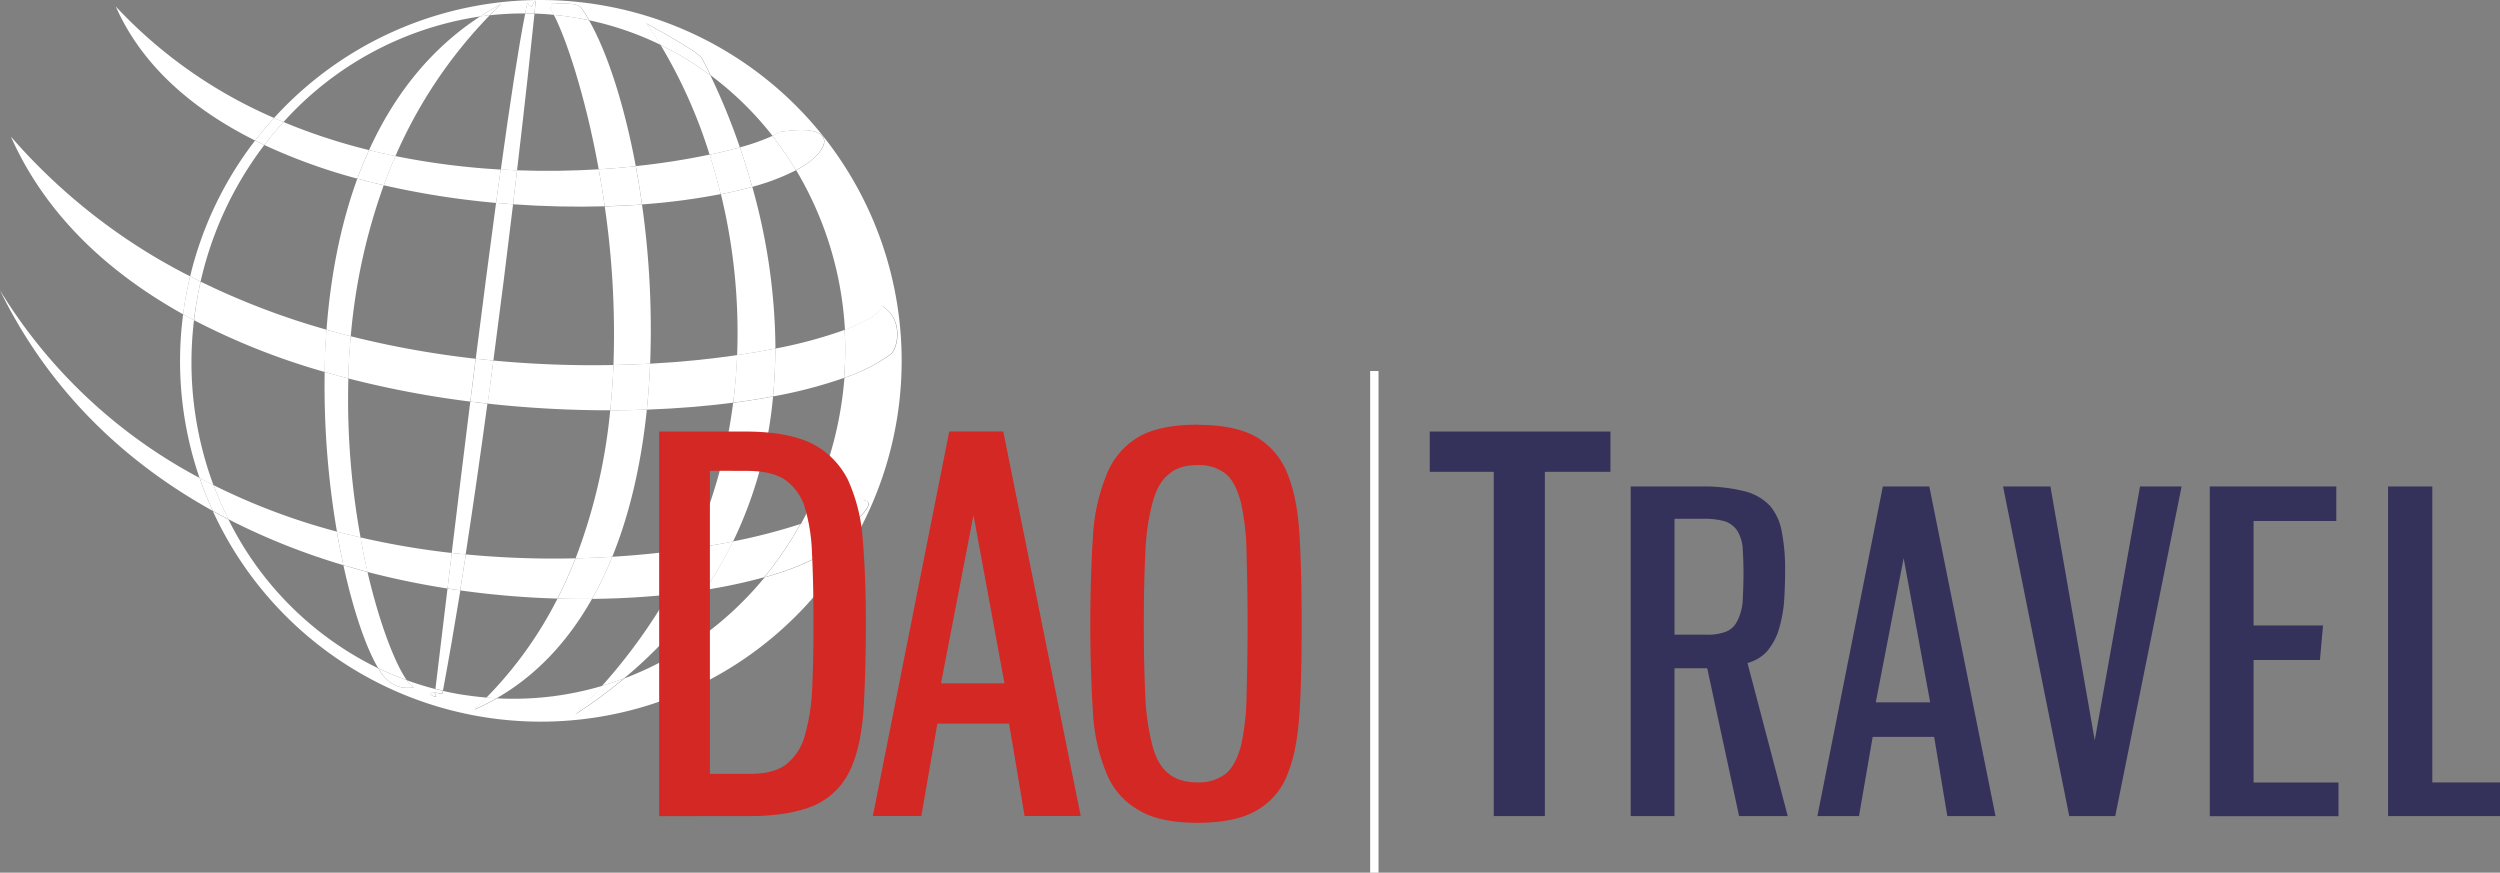 <svg id="Ebene_1" data-name="Ebene 1" xmlns="http://www.w3.org/2000/svg" viewBox="0 0 717.65 250.5"><rect x="0" y="0" width="717.65" height="250.5" fill="#808080" stroke="none"/><defs><style>.cls-1{fill:#fff;}.cls-2{fill:#d42824;}.cls-3{fill:#34315a;}</style></defs><title>logo_white</title><path class="cls-1" d="M117.69,264.2c-1-.55-2.09-1.12-3.12-1.7a103.13,103.13,0,0,0,4.72,47c1.34.71,2.67,1.41,4,2.08A101.42,101.42,0,0,1,117.69,264.2Z" transform="translate(-62 -172.28)"/><path class="cls-1" d="M137.87,213.9c-.88-.42-1.77-.84-2.64-1.28a103,103,0,0,0-18.65,39c1,.51,2,1,3,1.51A101.79,101.79,0,0,1,137.87,213.9Z" transform="translate(-62 -172.28)"/><path class="cls-1" d="M235.25,173.87a103.46,103.46,0,0,0-94.58,32.27c.9.4,1.8.79,2.71,1.17A94.48,94.48,0,0,1,199.87,177c1.92-1.25,3.9-2.45,6-3.56-1.11,1.06-2.19,2.14-3.24,3.22a89.77,89.77,0,0,1,10.14-.52c.21-1.07.41-2.07.61-3,2.06,2.34,1,0,2.41-.57-.09,1-.21,2.17-.35,3.6,1.85.06,3.7.18,5.56.37-.34-.65-.66-1.19-.94-1.62,0-2.4,1.24-1.62,2.85-1.62,2.21,0,5.05,0,6,1.25a39.27,39.27,0,0,1,2.25,3.56,89.12,89.12,0,0,1,20.53,7.08c-1.39-2.26-2.78-4.34-4.16-6.22-.13-.08-.15-.11-.05-.07l.05.07c1.35.85,15,8.05,16.1,10.22q1.17,2.25,2.36,4.7a93.42,93.42,0,0,1,17.79,17.41,14.7,14.7,0,0,0,2.05-1.13c12.77-2,13.6,1.84,12.42,4.24s-3.88,4.7-7.7,6.74a100.05,100.05,0,0,1,14,45.83c6.09-2.28,9.9-4.64,10.83-6.75,6.14,3.8,4.42,12.17,2.3,13.8a50.64,50.64,0,0,1-13.28,6.72c-.26,3.32-.68,6.66-1.27,10a103.15,103.15,0,0,1-11.25,32c6.85-2.27,11.74-4.61,14.08-6.67,12.76-2-.93,7.37-2.11,9.77-2.2,4.45-10.31,8.82-22.36,12.18a96.48,96.48,0,0,1-40.27,29,146.4,146.4,0,0,1-14.06,10.33c2.75-2.71,5.33-5.45,7.79-8.22a89.33,89.33,0,0,1-30.31,3.6,67.8,67.8,0,0,1-6.48,3.29c1.23-1.14,2.42-2.31,3.58-3.49-2.64-.23-5.29-.57-8-1-1.54-.27-3.06-.58-4.57-.93-.06.3-.11.6-.17.9a17.62,17.62,0,0,0-2.12-.36l0,.35c1.66,2.08-3.86-.76,0-.35,0-.34.09-.7.13-1.06q-4.2-1.08-8.22-2.54a7.06,7.06,0,0,0,2,2.11c-3.13.29-4.78-.11-7-1.64a13.07,13.07,0,0,1-3.21-3.89,93.57,93.57,0,0,1-43-42.73q-2.26-1.17-4.48-2.4A103.57,103.57,0,1,0,235.25,173.87Z" transform="translate(-62 -172.28)"/><path class="cls-1" d="M95.24,174.15c7.48,16.94,22,29.49,40,38.47q2.6-3.36,5.44-6.48A135.64,135.64,0,0,1,95.24,174.15Z" transform="translate(-62 -172.28)"/><path class="cls-1" d="M298.18,214.41c1.18-2.4.35-6.25-12.42-4.24a14.7,14.7,0,0,1-2.05,1.13,97,97,0,0,1,6.77,9.85C294.3,219.11,297,216.85,298.18,214.41Z" transform="translate(-62 -172.28)"/><path class="cls-1" d="M143.38,207.31c-.91-.38-1.81-.77-2.71-1.17q-2.85,3.12-5.44,6.48c.87.44,1.76.86,2.64,1.28Q140.5,210.47,143.38,207.31Z" transform="translate(-62 -172.28)"/><path class="cls-1" d="M164.58,223.56c1-2.78,2.15-5.51,3.36-8.19a169.41,169.41,0,0,1-24.56-8.06q-2.88,3.16-5.51,6.59A162.86,162.86,0,0,0,164.58,223.56Z" transform="translate(-62 -172.28)"/><path class="cls-1" d="M204.4,230.53l1.32-9.58a211.27,211.27,0,0,1-30.2-3.87c-1.22,2.77-2.33,5.57-3.36,8.38A240.15,240.15,0,0,0,204.4,230.53Z" transform="translate(-62 -172.28)"/><path class="cls-1" d="M268.88,228c-.95-3.91-2-7.7-3.18-11.34a208.64,208.64,0,0,1-21.19,3.3q1,5.33,1.79,11A190,190,0,0,0,268.88,228Z" transform="translate(-62 -172.28)"/><path class="cls-1" d="M277.91,225.92a63.7,63.7,0,0,0,12.57-4.77,97,97,0,0,0-6.77-9.85,60.47,60.47,0,0,1-9.32,3.28C275.64,218.22,276.83,222,277.91,225.92Z" transform="translate(-62 -172.28)"/><path class="cls-1" d="M235.6,231.5c-.52-3.65-1.1-7.2-1.73-10.62-7.39.45-15.26.59-23.44.29q-.56,4.74-1.15,9.75C218.29,231.56,227.16,231.74,235.6,231.5Z" transform="translate(-62 -172.28)"/><path class="cls-1" d="M116.58,251.61A169.55,169.55,0,0,1,65.13,211.5c9.87,22.23,27.66,38.88,49.44,51,.2-1.54.43-3.08.7-4.62Q115.84,254.7,116.58,251.61Z" transform="translate(-62 -172.28)"/><path class="cls-1" d="M118.56,258.21c.3-1.71.65-3.41,1-5.09-1-.49-2-1-3-1.51q-.73,3.09-1.31,6.27c-.27,1.54-.5,3.08-.7,4.62,1,.58,2.07,1.15,3.12,1.7Q118,261.21,118.56,258.21Z" transform="translate(-62 -172.28)"/><path class="cls-1" d="M304.31,280.75A50.64,50.64,0,0,0,317.59,274c2.12-1.63,3.84-10-2.3-13.8-.93,2.11-4.74,4.47-10.83,6.75A100.65,100.65,0,0,1,304.31,280.75Z" transform="translate(-62 -172.28)"/><path class="cls-1" d="M197,287.56c.51-4.08,1-8.19,1.55-12.3a269.77,269.77,0,0,1-35.88-6.46c-.37,4.08-.6,8.12-.72,12.11A280.71,280.71,0,0,0,197,287.56Z" transform="translate(-62 -172.28)"/><path class="cls-1" d="M247.68,289.87c8.74-.31,17.06-1,24.78-2,.59-4.6,1-9.15,1.14-13.65-7.61,1.11-16,2-25,2.46C248.44,281.09,248.14,285.49,247.68,289.87Z" transform="translate(-62 -172.28)"/><path class="cls-1" d="M237.17,290.06q.68-6.53.93-13a304.79,304.79,0,0,1-34.47-1.28c-.54,4.1-1.09,8.23-1.65,12.36A318,318,0,0,0,237.17,290.06Z" transform="translate(-62 -172.28)"/><path class="cls-1" d="M283.91,286.07a131.8,131.8,0,0,0,20.4-5.32,100.65,100.65,0,0,0,.15-13.77,131.21,131.21,0,0,1-19.9,5.36C284.56,276.89,284.35,281.48,283.91,286.07Z" transform="translate(-62 -172.28)"/><path class="cls-1" d="M155.73,266.92a214.75,214.75,0,0,1-36.14-13.8c-.38,1.68-.73,3.38-1,5.09q-.53,3-.87,6a198.69,198.69,0,0,0,37.48,14.85Q155.29,273,155.73,266.92Z" transform="translate(-62 -172.28)"/><path class="cls-1" d="M62,255.63c14.27,29.15,36.17,49.52,61.09,63.31a101.08,101.08,0,0,1-3.8-9.47A148.62,148.62,0,0,1,62,255.63Z" transform="translate(-62 -172.28)"/><path class="cls-1" d="M303.76,325.81c1.18-2.4,14.87-11.78,2.11-9.77-2.34,2.06-7.23,4.4-14.08,6.67A100.67,100.67,0,0,1,281.4,338C293.45,334.63,301.56,330.26,303.76,325.81Z" transform="translate(-62 -172.28)"/><path class="cls-1" d="M123.31,311.55c-1.35-.67-2.68-1.37-4-2.08a101.08,101.08,0,0,0,3.8,9.47q2.22,1.23,4.48,2.4A99.13,99.13,0,0,1,123.31,311.55Z" transform="translate(-62 -172.28)"/><path class="cls-1" d="M195.73,331.43c-.54,3.49-1.09,6.94-1.63,10.33A253.5,253.5,0,0,0,222,344.11c1.93-3.77,3.65-7.63,5.19-11.56A266.37,266.37,0,0,1,195.73,331.43Z" transform="translate(-62 -172.28)"/><path class="cls-1" d="M264.35,341.62a151.18,151.18,0,0,0,17-3.63,100.67,100.67,0,0,0,10.39-15.28,167.21,167.21,0,0,1-19.36,5A113.76,113.76,0,0,1,264.35,341.62Z" transform="translate(-62 -172.28)"/><path class="cls-1" d="M237.76,332.11a104.48,104.48,0,0,1-5.82,12.09c7.69-.08,15-.51,21.92-1.22q3.79-6.59,6.79-13.24C253.54,330.79,245.87,331.62,237.76,332.11Z" transform="translate(-62 -172.28)"/><path class="cls-1" d="M165.47,326.55c.62,3.46,1.31,6.76,2,9.91a233.41,233.41,0,0,0,23,4.76q.58-4.89,1.23-10.2A231,231,0,0,1,165.47,326.55Z" transform="translate(-62 -172.28)"/><path class="cls-1" d="M158.69,324.88a185.39,185.39,0,0,1-35.38-13.33,99.13,99.13,0,0,0,4.26,9.79,191.47,191.47,0,0,0,33,13.17C159.9,331.44,159.27,328.22,158.69,324.88Z" transform="translate(-62 -172.28)"/><path class="cls-1" d="M263.56,189.19c-1.14-2.17-14.75-9.37-16.1-10.22,1.38,1.88,2.77,4,4.16,6.22a89.88,89.88,0,0,1,14.3,8.7Q264.74,191.45,263.56,189.19Z" transform="translate(-62 -172.28)"/><path class="cls-1" d="M247.46,179l-.05-.07C247.31,178.86,247.33,178.89,247.46,179Z" transform="translate(-62 -172.28)"/><path class="cls-1" d="M227.07,377.34A146.4,146.4,0,0,0,241.13,367q-3.09,1.17-6.27,2.11C232.4,371.89,229.82,374.63,227.07,377.34Z" transform="translate(-62 -172.28)"/><path class="cls-1" d="M274.39,214.58a189.22,189.22,0,0,0-8.47-20.69,89.88,89.88,0,0,0-14.3-8.7A144.34,144.34,0,0,1,265.7,216.7C268.91,216,271.83,215.3,274.39,214.58Z" transform="translate(-62 -172.28)"/><path class="cls-1" d="M264.35,341.62c-3.35.52-6.85,1-10.49,1.36a159.16,159.16,0,0,1-19,26.14q3.18-.94,6.27-2.11A122.75,122.75,0,0,0,264.35,341.62Z" transform="translate(-62 -172.28)"/><path class="cls-1" d="M260.65,329.74c4.13-.62,8.07-1.3,11.78-2a120.52,120.52,0,0,0,11.48-41.63c-3.63.68-7.46,1.28-11.45,1.8A147.33,147.33,0,0,1,260.65,329.74Z" transform="translate(-62 -172.28)"/><path class="cls-1" d="M273.6,274.22q5.81-.86,11-1.88a174.71,174.71,0,0,0-6.65-46.42c-2.79.78-5.81,1.49-9,2.12A167.61,167.61,0,0,1,273.6,274.22Z" transform="translate(-62 -172.28)"/><path class="cls-1" d="M277.91,225.92c-1.08-3.91-2.27-7.7-3.52-11.34-2.56.72-5.48,1.44-8.69,2.12,1.16,3.64,2.23,7.43,3.18,11.34C272.1,227.41,275.12,226.7,277.91,225.92Z" transform="translate(-62 -172.28)"/><path class="cls-1" d="M272.46,287.87c4-.52,7.82-1.12,11.45-1.8.44-4.59.65-9.18.65-13.73q-5.15,1-11,1.88C273.42,278.72,273.05,283.27,272.46,287.87Z" transform="translate(-62 -172.28)"/><path class="cls-1" d="M253.86,343c3.64-.38,7.14-.84,10.49-1.36a113.76,113.76,0,0,0,8.08-13.92c-3.71.74-7.65,1.42-11.78,2Q257.65,336.39,253.86,343Z" transform="translate(-62 -172.28)"/><path class="cls-1" d="M198.07,376a67.8,67.8,0,0,0,6.48-3.29c-1-.05-1.93-.12-2.9-.2C200.49,373.7,199.3,374.87,198.07,376Z" transform="translate(-62 -172.28)"/><path class="cls-1" d="M231.09,178.11a39.27,39.27,0,0,0-2.25-3.56c-.9-1.27-3.74-1.24-6-1.25-1.61,0-2.88-.78-2.85,1.62.28.43.6,1,.94,1.62q3.45.33,6.92.94C229,177.67,230,177.88,231.09,178.11Z" transform="translate(-62 -172.28)"/><path class="cls-1" d="M237.17,290.06a161.66,161.66,0,0,1-9.94,42.49q5.37-.12,10.53-.44c5.25-12.92,8.39-27.39,9.92-42.24C244.24,290,240.73,290.05,237.17,290.06Z" transform="translate(-62 -172.28)"/><path class="cls-1" d="M231.94,344.2q-4.87.06-9.9-.09a113.92,113.92,0,0,1-20.39,28.41c1,.08,1.94.15,2.9.2C216.28,366,225.24,356.05,231.94,344.2Z" transform="translate(-62 -172.28)"/><path class="cls-1" d="M244.51,220c-3.32-17.79-8.2-32.75-13.42-41.89-1.05-.23-2.12-.44-3.19-.63q-3.47-.61-6.92-.94c3.33,6.3,9,22.81,12.89,44.34C237.55,220.66,241.1,220.36,244.51,220Z" transform="translate(-62 -172.28)"/><path class="cls-1" d="M238.1,277.06c3.58-.07,7.1-.2,10.53-.38A256.16,256.16,0,0,0,246.3,231q-5.22.38-10.7.54A253.31,253.31,0,0,1,238.1,277.06Z" transform="translate(-62 -172.28)"/><path class="cls-1" d="M246.3,231q-.8-5.62-1.79-11c-3.41.36-7,.66-10.64.88.63,3.42,1.21,7,1.73,10.62Q241.08,231.33,246.3,231Z" transform="translate(-62 -172.28)"/><path class="cls-1" d="M247.68,289.87c.46-4.38.76-8.78.95-13.19-3.43.18-6.95.31-10.53.38q-.25,6.46-.93,13C240.73,290.05,244.24,290,247.68,289.87Z" transform="translate(-62 -172.28)"/><path class="cls-1" d="M227.23,332.55c-1.54,3.93-3.26,7.79-5.19,11.56q5,.15,9.9.09a104.48,104.48,0,0,0,5.82-12.09Q232.6,332.42,227.23,332.55Z" transform="translate(-62 -172.28)"/><path class="cls-1" d="M205.85,173.42c-2.08,1.11-4.06,2.31-6,3.56.91-.13,1.82-.24,2.74-.34C203.66,175.56,204.74,174.48,205.85,173.42Z" transform="translate(-62 -172.28)"/><path class="cls-1" d="M173.79,368c2.19,1.53,3.84,1.93,7,1.64a7.06,7.06,0,0,1-2-2.11,87.87,87.87,0,0,1-8.17-3.42A13.07,13.07,0,0,0,173.79,368Z" transform="translate(-62 -172.28)"/><path class="cls-1" d="M167.94,215.37c2.53.63,5.05,1.19,7.58,1.71a135.17,135.17,0,0,1,27.09-40.44c-.92.1-1.83.21-2.74.34C185.22,186.5,174.93,200,167.94,215.37Z" transform="translate(-62 -172.28)"/><path class="cls-1" d="M160.57,334.51c2.93,13.42,6.62,23.95,10,29.56a87.87,87.87,0,0,0,8.17,3.42c-3.24-4.61-7.71-15.81-11.24-31Q164,335.55,160.57,334.51Z" transform="translate(-62 -172.28)"/><path class="cls-1" d="M162.69,268.8a170.35,170.35,0,0,1,9.47-43.34c-2.55-.59-5.07-1.22-7.58-1.9-5,13.69-7.73,28.55-8.85,43.36Q159.21,267.91,162.69,268.8Z" transform="translate(-62 -172.28)"/><path class="cls-1" d="M162,280.91c-2.28-.59-4.54-1.2-6.8-1.86a247.23,247.23,0,0,0,3.52,45.83c2.26.6,4.52,1.14,6.78,1.67A221.76,221.76,0,0,1,162,280.91Z" transform="translate(-62 -172.28)"/><path class="cls-1" d="M175.52,217.08c-2.53-.52-5.05-1.08-7.58-1.71-1.21,2.68-2.34,5.41-3.36,8.19,2.51.68,5,1.31,7.58,1.9C173.19,222.65,174.3,219.85,175.52,217.08Z" transform="translate(-62 -172.28)"/><path class="cls-1" d="M162.69,268.8q-3.48-.89-7-1.88-.45,6.09-.56,12.13c2.26.66,4.52,1.27,6.8,1.86C162.09,276.92,162.32,272.88,162.69,268.8Z" transform="translate(-62 -172.28)"/><path class="cls-1" d="M158.69,324.88c.58,3.34,1.21,6.56,1.88,9.63q3.47,1,6.94,1.95c-.73-3.15-1.42-6.45-2-9.91C163.21,326,161,325.48,158.69,324.88Z" transform="translate(-62 -172.28)"/><path class="cls-1" d="M215.77,172.57c-1.36.6-.35,2.91-2.41.57-.2.91-.4,1.91-.61,3,.89,0,1.78,0,2.67,0C215.56,174.74,215.68,173.53,215.77,172.57Z" transform="translate(-62 -172.28)"/><path class="cls-1" d="M186.84,371.09a17.62,17.62,0,0,1,2.12.36c.06-.3.11-.6.17-.9-.72-.16-1.44-.34-2.16-.52C186.93,370.39,186.88,370.75,186.84,371.09Z" transform="translate(-62 -172.28)"/><path class="cls-1" d="M186.8,371.44l0-.35C182.94,370.68,188.46,373.52,186.8,371.44Z" transform="translate(-62 -172.28)"/><path class="cls-1" d="M197,287.56c-1.92,15.37-3.74,30.3-5.33,43.46,1.35.15,2.69.28,4,.41,2.17-14.05,4.27-28.74,6.25-43.29C200.33,288,198.68,287.77,197,287.56Z" transform="translate(-62 -172.28)"/><path class="cls-1" d="M190.46,341.22C189,353.49,187.77,363.54,187,370c.72.18,1.44.36,2.16.52,1.67-8.92,3.33-18.63,5-28.79C192.89,341.59,191.67,341.41,190.46,341.22Z" transform="translate(-62 -172.28)"/><path class="cls-1" d="M210.43,221.17c2.39-20.34,4.15-36.6,5-45-.89,0-1.78,0-2.67,0-1.93,9.77-4.39,25.86-7,44.83C207.3,221,208.87,221.11,210.43,221.17Z" transform="translate(-62 -172.28)"/><path class="cls-1" d="M203.63,275.78c2.08-15.72,4-31,5.65-44.86-1.62-.12-3.25-.24-4.88-.39-1.92,14.16-3.9,29.49-5.83,44.73C200.26,275.45,202,275.62,203.63,275.78Z" transform="translate(-62 -172.28)"/><path class="cls-1" d="M209.28,230.92q.6-5,1.15-9.75c-1.56-.06-3.13-.13-4.71-.22l-1.32,9.58C206,230.68,207.66,230.8,209.28,230.92Z" transform="translate(-62 -172.28)"/><path class="cls-1" d="M203.63,275.78c-1.68-.16-3.37-.33-5.06-.52-.52,4.11-1,8.22-1.55,12.3,1.66.21,3.31.4,5,.58C202.54,284,203.09,279.88,203.63,275.78Z" transform="translate(-62 -172.28)"/><path class="cls-1" d="M191.69,331q-.65,5.31-1.23,10.2c1.21.19,2.43.37,3.64.54.54-3.39,1.09-6.84,1.63-10.33C194.38,331.3,193,331.17,191.69,331Z" transform="translate(-62 -172.28)"/><path class="cls-2" d="M276,296.16c8,0,14.38,1.18,19,3.41a23.37,23.37,0,0,1,10.37,10.37,49.46,49.46,0,0,1,4.3,17.33c.59,7,.89,15,.89,24.15,0,10.08-.3,18.67-.74,25.64-.6,7-1.93,12.74-4.15,17a20.28,20.28,0,0,1-10.08,9.49c-4.59,1.92-10.67,3-18.52,3H251.22V296.16Zm-10.22,11.26v87H277.3c4.15,0,7.41-.74,9.93-2.37a15.75,15.75,0,0,0,5.48-7.56,56,56,0,0,0,2.37-13.33c.29-5.48.44-12,.44-19.71,0-8.15-.15-15-.44-20.59a51.24,51.24,0,0,0-2.22-13.48,15.29,15.29,0,0,0-5.78-7.56c-2.67-1.63-6.23-2.37-10.82-2.37ZM351.67,380H331.08l-4.6,26.52H312.56l21.93-110.38H350l22.23,110.38H356.12Zm-19.55-11.56h18.22l-8.89-48.3Z" transform="translate(-62 -172.28)"/><path class="cls-2" d="M405.76,294.23c7.26,0,12.89,1.19,17,3.56a21.12,21.12,0,0,1,8.89,10.67c1.93,4.74,3,10.66,3.41,17.78s.59,15.55.59,25.18-.14,18.08-.59,25.19-1.48,13-3.41,17.78a20.21,20.21,0,0,1-8.89,10.52c-4,2.37-9.77,3.56-17,3.56s-13-1.19-17-3.71a21.07,21.07,0,0,1-9.19-10.67,52.66,52.66,0,0,1-3.85-17.78c-.45-7.11-.74-15.4-.74-24.89,0-9.33.29-17.63.74-24.74a54.51,54.51,0,0,1,3.85-17.93,21.75,21.75,0,0,1,9.19-11c4-2.37,9.78-3.56,17-3.56Zm0,11.56c-3.56,0-6.38.89-8.3,2.67-2.08,1.63-3.56,4.29-4.59,8a66.14,66.14,0,0,0-2.08,14.22c-.29,5.78-.44,12.74-.44,20.74,0,8.3.15,15.26.44,21a66.28,66.28,0,0,0,2.08,14.08c1,3.7,2.51,6.22,4.59,7.85,1.92,1.63,4.74,2.52,8.3,2.52a12.72,12.72,0,0,0,8.14-2.52c1.93-1.63,3.26-4.15,4.3-7.85a69.59,69.59,0,0,0,1.63-14.08c.15-5.78.3-12.74.3-21,0-8-.15-15-.3-20.74a69.68,69.68,0,0,0-1.63-14.22c-1-3.71-2.37-6.52-4.3-8.15a12.43,12.43,0,0,0-8.14-2.52Z" transform="translate(-62 -172.28)"/><polygon class="cls-3" points="462.29 123.88 462.29 135.44 443.47 135.44 443.47 234.26 428.8 234.26 428.8 135.44 410.43 135.44 410.43 123.88 462.29 123.88"/><path class="cls-3" d="M561.22,406.54l-9.14-42.42h-9.4v42.42H530.11V311.93h20.06a48,48,0,0,1,12.7,1.39,15,15,0,0,1,7.37,4.32,16.08,16.08,0,0,1,3.3,7.62,55.36,55.36,0,0,1,.89,10.92c0,3.56-.13,6.86-.38,9.78a39.44,39.44,0,0,1-1.65,7.75,17.77,17.77,0,0,1-3.31,5.71,11.72,11.72,0,0,1-5.46,3.18l11.56,43.94Zm-9.4-52.07a14.52,14.52,0,0,0,5.72-.89,6.14,6.14,0,0,0,3.17-3.05,14.8,14.8,0,0,0,1.53-5.46c.12-2.28.25-5.08.25-8.38,0-2.92-.13-5.33-.25-7.37a11.46,11.46,0,0,0-1.53-4.69,7.28,7.28,0,0,0-3.43-2.67,21.57,21.57,0,0,0-6.35-.76h-8.25v33.27Zm65.4,29.34H599.57l-3.93,22.73H583.7l18.79-94.61h13.34l19,94.61H621Zm-16.76-9.91h15.62l-7.62-41.4Z" transform="translate(-62 -172.28)"/><path class="cls-3" d="M663.32,384.82l13-72.89h11.93l-19.05,94.61H656L637,311.93h13.59Zm69.34-72.89v9.9H708.91v30h19.94l-.89,9.91H708.91v35.18h24.38v9.65H696.34V311.93Z" transform="translate(-62 -172.28)"/><polygon class="cls-3" points="698.22 139.65 698.22 224.61 717.65 224.61 717.65 234.26 685.52 234.26 685.52 139.65 698.22 139.65"/><polygon class="cls-1" points="393.32 106.5 395.72 106.5 395.72 250.5 393.32 250.5 393.32 106.5 393.32 106.5"/></svg>